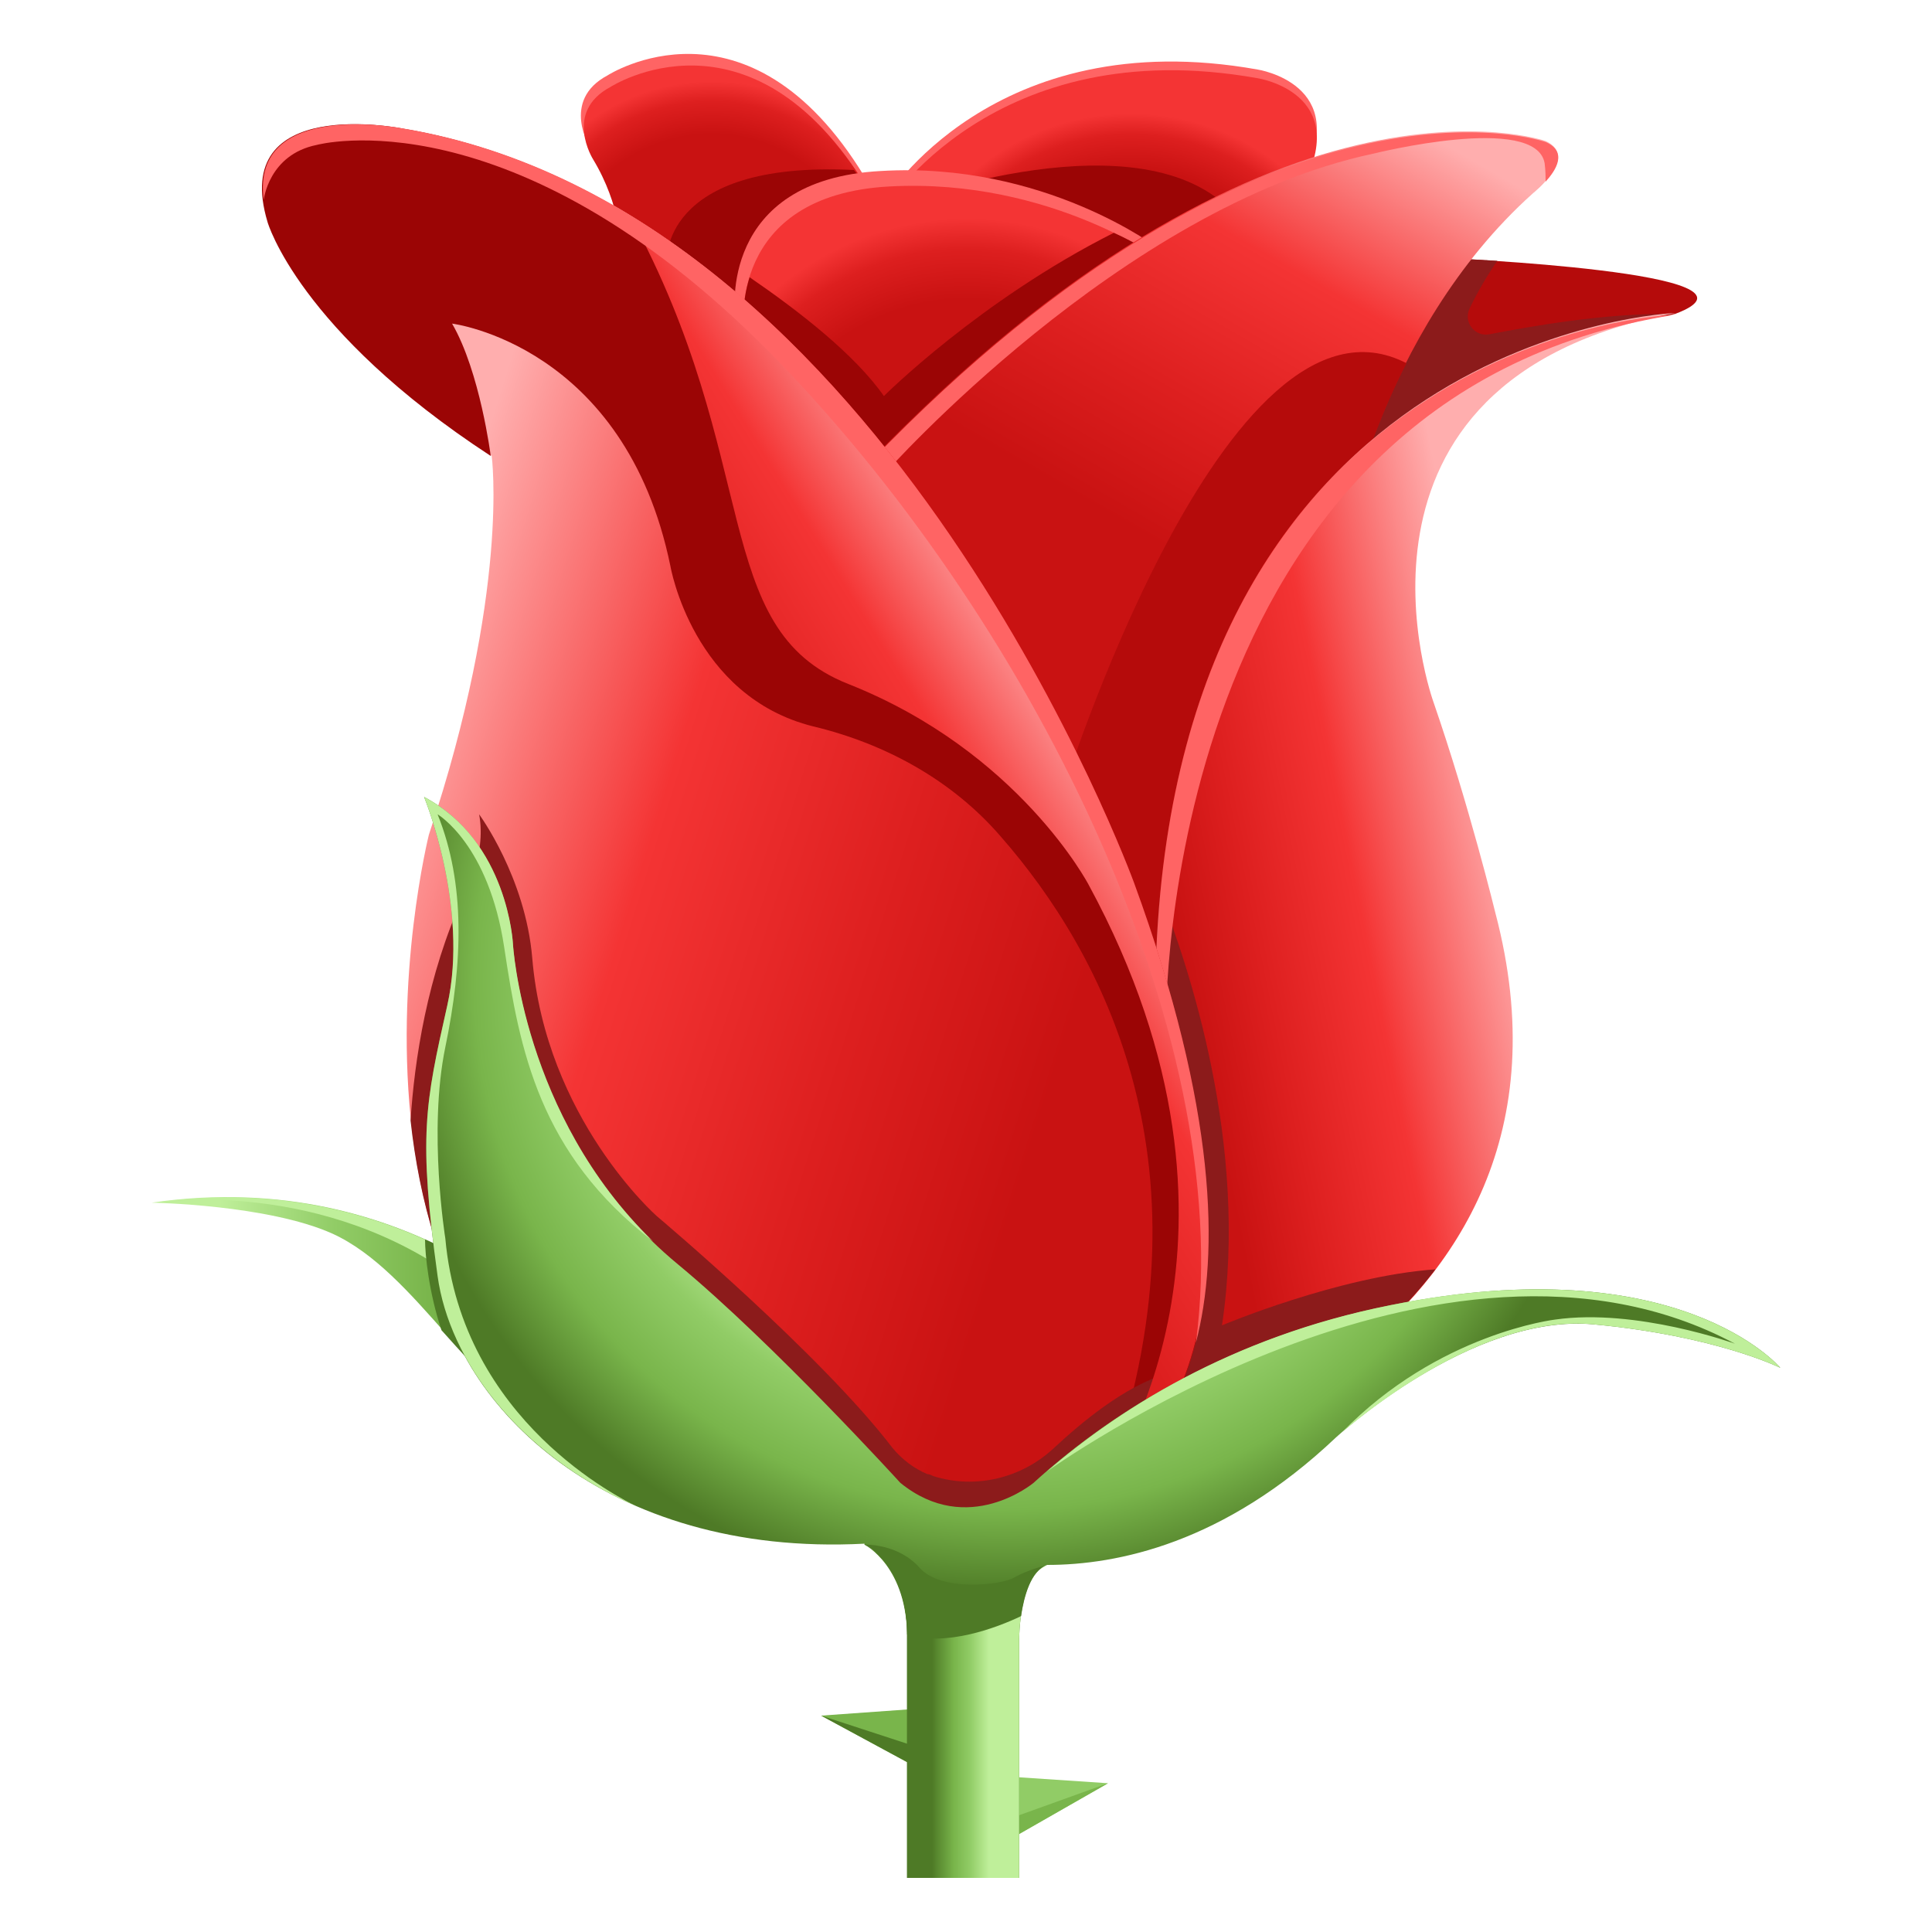 <?xml version="1.0" encoding="utf-8"?>
<!-- Generator: Adobe Illustrator 22.1.0, SVG Export Plug-In . SVG Version: 6.00 Build 0)  -->
<svg version="1.1" id="Слой_1" xmlns="http://www.w3.org/2000/svg" xmlns:xlink="http://www.w3.org/1999/xlink" x="0px" y="0px"
	 viewBox="0 0 20 20" enable-background="new 0 0 20 20" xml:space="preserve">
<g>
	<g>
		<path fill="#FF6464" d="M9.16,2.07c0,0,1.12-1.84,3.86-1.35c0,0,0.98,0.15,0.46,1.13s-1.91,1.63-1.91,1.63L9.16,2.07z"/>
		
			<radialGradient id="SVGID_1_" cx="11.706" cy="3.481" r="2.419" gradientTransform="matrix(1 0.026 -0.025 0.952 0.09 -0.139)" gradientUnits="userSpaceOnUse">
			<stop  offset="0.749" style="stop-color:#C91212"/>
			<stop  offset="0.905" style="stop-color:#DD1F1F"/>
			<stop  offset="1" style="stop-color:#F43434"/>
		</radialGradient>
		<path fill="url(#SVGID_1_)" d="M9.16,2.16c0,0,1.12-1.84,3.86-1.35c0,0,0.98,0.15,0.46,1.13s-1.91,1.63-1.91,1.63L9.16,2.16z"/>
		<path fill="#9B0505" d="M9.46,2.06c0,0,2.56-0.93,3.4,0.26S9.46,2.06,9.46,2.06z"/>
	</g>
	<g>
		<path fill="#B50B0B" d="M14.93,2.67c0,0,3.56,0.15,2.41,0.58l-0.53,0.1l-1.23,0.44L14.4,4.84l-0.94-0.62L14.93,2.67z"/>
		<path fill="#8C1B1B" d="M17.32,3.25c-0.01,0-0.01,0-0.02,0c-0.69-0.01-1.46,0.13-1.88,0.21c-0.15,0.03-0.27-0.12-0.21-0.26
			c0.09-0.19,0.2-0.37,0.29-0.5c-0.33-0.02-0.57-0.03-0.57-0.03l-1.47,1.55l0.94,0.62l1.18-1.05l1.23-0.44L17.32,3.25z"/>
	</g>
	<g>
		<path fill="#FF6464" d="M6.4,2.45c0,0,0-0.44-0.29-0.92c0,0-0.31-0.49,0.18-0.75c0,0,1.45-0.94,2.66,1.05s-2.1,1.44-2.1,1.44
			L6.4,2.45z"/>
		<radialGradient id="SVGID_2_" cx="7.37" cy="3.03" r="2.188" gradientUnits="userSpaceOnUse">
			<stop  offset="0.749" style="stop-color:#C91212"/>
			<stop  offset="0.905" style="stop-color:#DD1F1F"/>
			<stop  offset="1" style="stop-color:#F43434"/>
		</radialGradient>
		<path fill="url(#SVGID_2_)" d="M6.43,2.57c0,0,0-0.44-0.29-0.92c0,0-0.31-0.49,0.18-0.75c0,0,1.45-0.94,2.66,1.05
			s-2.1,1.44-2.1,1.44L6.43,2.57z"/>
		<path fill="#9B0505" d="M8.84,1.76c-2.02-0.1-1.94,0.96-1.94,0.96l0.5,0.74c0.23,0.02,0.5,0.02,0.76,0
			C8.5,3.25,8.91,2.99,9.23,2.73c0.01-0.2-0.06-0.45-0.26-0.78C8.93,1.88,8.89,1.82,8.84,1.76z"/>
	</g>
	<g>
		<path fill="#FF6464" d="M7.61,3.25c0,0-0.18-1.39,1.51-1.48c1.69-0.1,2.87,0.8,2.87,0.8L9.33,5.21L7.61,3.25z"/>
		
			<radialGradient id="SVGID_3_" cx="10.009" cy="5.601" r="3.179" gradientTransform="matrix(1 0 0 1.051 0 -0.284)" gradientUnits="userSpaceOnUse">
			<stop  offset="0.749" style="stop-color:#C91212"/>
			<stop  offset="0.905" style="stop-color:#DD1F1F"/>
			<stop  offset="1" style="stop-color:#F43434"/>
		</radialGradient>
		<path fill="url(#SVGID_3_)" d="M7.7,3.41c0,0-0.18-1.39,1.51-1.48s2.87,0.8,2.87,0.8L9.41,5.37L7.7,3.41z"/>
		<path fill="#9B0505" d="M11.53,2.41c-1.39,0.7-2.38,1.69-2.38,1.69c-0.3-0.43-0.88-0.88-1.39-1.23C7.67,3.15,7.7,3.41,7.7,3.41
			l1.72,1.96l2.66-2.65C12.08,2.72,11.88,2.57,11.53,2.41z"/>
	</g>
	<g>
		<linearGradient id="SVGID_4_" gradientUnits="userSpaceOnUse" x1="14.37" y1="1.158" x2="11.464" y2="6.22">
			<stop  offset="0" style="stop-color:#FFAEAE"/>
			<stop  offset="0.328" style="stop-color:#F43434"/>
			<stop  offset="0.623" style="stop-color:#DD1F1F"/>
			<stop  offset="0.867" style="stop-color:#C91212"/>
		</linearGradient>
		<path fill="url(#SVGID_4_)" d="M13.89,5.68c0,0,0.36-2.23,1.98-3.68c0,0,0.48-0.38,0.13-0.54c0,0-2.86-1.01-7.05,3.37L12.02,11
			L13.89,5.68z"/>
		<path fill="#FF6464" d="M16,1.47c0,0-2.84-1-7,3.32L9.16,4.9c0,0,2.45-2.76,5.06-3.31c0,0,1.68-0.42,1.77,0.1
			C16,1.77,16,1.83,16,1.88C16.11,1.76,16.23,1.57,16,1.47z"/>
		<path fill="#B50B0B" d="M10.98,8.26V8.9l1.05,2.1l1.86-5.32c0,0,0.15-0.9,0.67-1.92l0,0C12.68,2.79,10.98,8.26,10.98,8.26z"/>
	</g>
	<g>
		<linearGradient id="SVGID_5_" gradientUnits="userSpaceOnUse" x1="16.394" y1="8.852" x2="11.102" y2="9.915">
			<stop  offset="0.133" style="stop-color:#FFAEAE"/>
			<stop  offset="0.441" style="stop-color:#F43434"/>
			<stop  offset="0.649" style="stop-color:#DD1F1F"/>
			<stop  offset="0.79" style="stop-color:#C91212"/>
		</linearGradient>
		<path fill="url(#SVGID_5_)" d="M11.47,15.29c0,0,5.21-1.29,4.01-5.84c0,0-0.27-1.11-0.64-2.18c0,0-1.21-3.33,2.5-4.03
			c0,0-5.09,0.2-5.37,6.59L11.47,15.29z"/>
		<path fill="#8C1B1B" d="M12.01,9.25c-0.02,0.19-0.03,0.38-0.04,0.58l-0.44,4.76l0.74,0.42c0.74-0.3,1.84-0.89,2.59-1.87
			c-1,0.07-2.21,0.58-2.21,0.58C12.93,11.85,12.3,9.99,12.01,9.25z"/>
		<path fill="#FF6464" d="M11.97,9.84l-0.06,0.65l0.16,0.1c0,0-0.08-6.49,5.26-7.33C17.34,3.25,12.25,3.44,11.97,9.84z"/>
	</g>
	<g>
		<linearGradient id="SVGID_6_" gradientUnits="userSpaceOnUse" x1="3.985" y1="7.861" x2="12.36" y2="10.486">
			<stop  offset="0" style="stop-color:#FFAEAE"/>
			<stop  offset="0.328" style="stop-color:#F43434"/>
			<stop  offset="0.623" style="stop-color:#DD1F1F"/>
			<stop  offset="0.867" style="stop-color:#C91212"/>
		</linearGradient>
		<path fill="url(#SVGID_6_)" d="M11.47,15.29c0,0,2.14-1.02,0.27-6.15c0,0-2.54-6.97-7.57-7.81c0,0-1.79-0.36-1.39,0.97
			c0,0,0.32,1.12,2.31,2.42c0,0,0.19,1.4-0.65,3.92c0,0-1.48,5.9,3.07,6.97C7.5,15.6,10.13,16.2,11.47,15.29z"/>
		<path fill="#9B0505" d="M11.73,9.14c0,0-2.54-6.97-7.57-7.81c0,0-1.79-0.36-1.39,0.97c0,0,0.32,1.12,2.31,2.42
			c0,0-0.11-0.87-0.4-1.37c0,0,1.79,0.22,2.26,2.51c0,0,0.23,1.35,1.48,1.66c0.75,0.18,1.44,0.56,1.94,1.14
			c1.06,1.21,2.25,3.43,1.1,6.64l0,0l0,0C11.47,15.29,13.61,14.28,11.73,9.14z"/>
		<path fill="#8C1B1B" d="M12.08,14.22c-0.44,0.13-0.89,0.51-1.17,0.77c-0.33,0.31-0.81,0.43-1.25,0.29
			c-0.02-0.01-0.04-0.02-0.06-0.02c-0.14-0.06-0.26-0.15-0.36-0.27C8.5,14.02,6.8,12.59,6.8,12.59s-1.15-1.01-1.29-2.67
			C5.44,9.08,4.96,8.43,4.96,8.43C5.04,8.86,4.8,9.27,4.8,9.27c-0.38,0.83-0.51,1.71-0.55,2.33c0.18,1.64,0.92,3.46,3.25,4
			c0,0,2.63,0.6,3.97-0.31c0,0,0.3-0.14,0.58-0.59L12.08,14.22z"/>
		<linearGradient id="SVGID_7_" gradientUnits="userSpaceOnUse" x1="11.358" y1="7.312" x2="8.718" y2="8.937">
			<stop  offset="0" style="stop-color:#FFAEAE"/>
			<stop  offset="0.508" style="stop-color:#F43434"/>
			<stop  offset="1" style="stop-color:#DD1F1F"/>
		</linearGradient>
		<path fill="url(#SVGID_7_)" d="M11.73,9.14c0,0-1.74-4.79-5.21-6.91C7.9,4.76,7.34,6.51,8.78,7.08c1.77,0.7,2.49,2.08,2.49,2.08
			c1.98,3.65,0.19,6.13,0.19,6.13S13.61,14.28,11.73,9.14z"/>
		<path fill="#FF6464" d="M12.38,13.9c0.24-0.92,0.22-2.41-0.64-4.76c0,0-2.54-6.97-7.57-7.81c0,0-1.58-0.31-1.44,0.74
			c0,0,0.05-0.47,0.55-0.57c0,0,2.01-0.55,4.68,2.14C10.62,6.34,12.81,10.66,12.38,13.9z"/>
	</g>
	<g>
		<g>
			<polygon fill="#79B54B" points="9.48,18.29 8.5,17.76 9.48,17.69 			"/>
			<polygon fill="#4E7A26" points="8.5,17.76 9.48,18.08 9.48,18.29 			"/>
		</g>
		<g>
			<polygon fill="#91CC66" points="10.49,19.02 11.47,18.46 10.42,18.39 			"/>
			<polygon fill="#79B54B" points="11.47,18.46 10.49,19.02 10.47,18.82 			"/>
		</g>
		<g>
			<linearGradient id="SVGID_8_" gradientUnits="userSpaceOnUse" x1="1.566" y1="13.605" x2="5.878" y2="13.605">
				<stop  offset="0.164" style="stop-color:#BFEF9A"/>
				<stop  offset="0.441" style="stop-color:#91CC66"/>
				<stop  offset="0.674" style="stop-color:#79B54B"/>
				<stop  offset="1" style="stop-color:#4E7A26"/>
			</linearGradient>
			<path fill="url(#SVGID_8_)" d="M1.57,12.45c0,0,1.2,0.02,1.87,0.32c0.88,0.4,1.47,1.68,2.35,2.04l0.09-0.96
				C5.88,13.85,4.29,12.05,1.57,12.45z"/>
			<path fill="#BFEF9A" d="M1.68,12.44c0.47-0.05,2.28-0.13,3.63,1.31c0.23,0.24,0.4,0.38,0.53,0.45l0.03-0.35
				C5.88,13.85,4.33,12.1,1.68,12.44z"/>
			<path fill="#4E7A26" d="M4.57,13.77c0.19,0.21,0.38,0.43,0.58,0.61C5.38,14.32,5.58,14,5.58,14l-0.29-0.66
				c-0.23-0.17-0.53-0.35-0.89-0.51C4.4,12.99,4.44,13.38,4.57,13.77z"/>
		</g>
		<g>
			<radialGradient id="SVGID_9_" cx="10.37" cy="10.174" r="6.349" gradientUnits="userSpaceOnUse">
				<stop  offset="0.6" style="stop-color:#BFEF9A"/>
				<stop  offset="0.728" style="stop-color:#91CC66"/>
				<stop  offset="0.859" style="stop-color:#79B54B"/>
				<stop  offset="1" style="stop-color:#4E7A26"/>
			</radialGradient>
			<path fill="url(#SVGID_9_)" d="M14.4,13.51c-1.79,0.36-3.01,1.21-3.7,1.84l0,0c0,0-0.68,0.57-1.38,0c0,0-1.31-1.44-2.3-2.26
				c-1.6-1.32-1.71-3.31-1.71-3.31S5.26,8.71,4.39,8.25c0,0,0.47,1.14,0.24,2.16c-0.23,1.02-0.3,1.35-0.1,2.8
				c0.18,1.32,1.73,2.91,4.42,2.77l0,0.01c0,0,0.45,0.23,0.44,0.98v2.47h1.16v-2.47c0,0,0-0.67,0.29-0.77l0,0
				c0.72,0,1.83-0.22,2.99-1.32c0,0,1.4-1.29,2.67-1.17c1.27,0.12,1.93,0.45,1.93,0.45S17.39,12.91,14.4,13.51z"/>
			<path fill="#BFEF9A" d="M4.61,12.82c0,0-0.18-1.11,0-1.98c0.18-0.87,0.21-1.69-0.08-2.41c0,0,0.53,0.31,0.69,1.38
				c0.16,1.06,0.36,2.13,1.54,3.04c0,0,0,0,0,0c-1.35-1.31-1.45-3.08-1.45-3.08S5.26,8.71,4.39,8.25c0,0,0.47,1.14,0.24,2.16
				c-0.23,1.02-0.3,1.35-0.1,2.8c0.12,0.87,0.83,1.84,2.05,2.38C6.45,15.52,4.78,14.72,4.61,12.82z"/>
			<path fill="#BFEF9A" d="M14.4,13.51c-1.68,0.33-2.85,1.11-3.56,1.72c0.01,0,4.07-2.95,7.12-1.32c0,0-1.02-0.37-1.86-0.25
				c0,0-1.21,0.14-2.21,1.17c0,0,0,0,0,0c0.28-0.24,1.5-1.23,2.61-1.12c1.27,0.12,1.93,0.45,1.93,0.45S17.39,12.91,14.4,13.51z"/>
		</g>
		<linearGradient id="SVGID_10_" gradientUnits="userSpaceOnUse" x1="10.353" y1="17.707" x2="9.647" y2="17.707">
			<stop  offset="0.164" style="stop-color:#BFEF9A"/>
			<stop  offset="0.441" style="stop-color:#91CC66"/>
			<stop  offset="0.674" style="stop-color:#79B54B"/>
			<stop  offset="1" style="stop-color:#4E7A26"/>
		</linearGradient>
		<path fill="url(#SVGID_10_)" d="M10.84,16.2L10.84,16.2c-0.29,0.1-0.29,0.77-0.29,0.77v2.47H9.39v-2.47
			c0.02-0.76-0.44-0.98-0.44-0.98l0-0.01l0.7,0.55l0.76-0.06L10.84,16.2z"/>
		<path fill="#4E7A26" d="M9.52,16.23c-0.22-0.25-0.56-0.24-0.56-0.24s0.43,0.22,0.43,0.93c0.4,0.13,0.93-0.07,1.18-0.19
			c0.03-0.2,0.1-0.47,0.27-0.53c0,0-0.2,0.05-0.34,0.13C10.37,16.41,9.74,16.48,9.52,16.23z"/>
	</g>
</g>
</svg>
